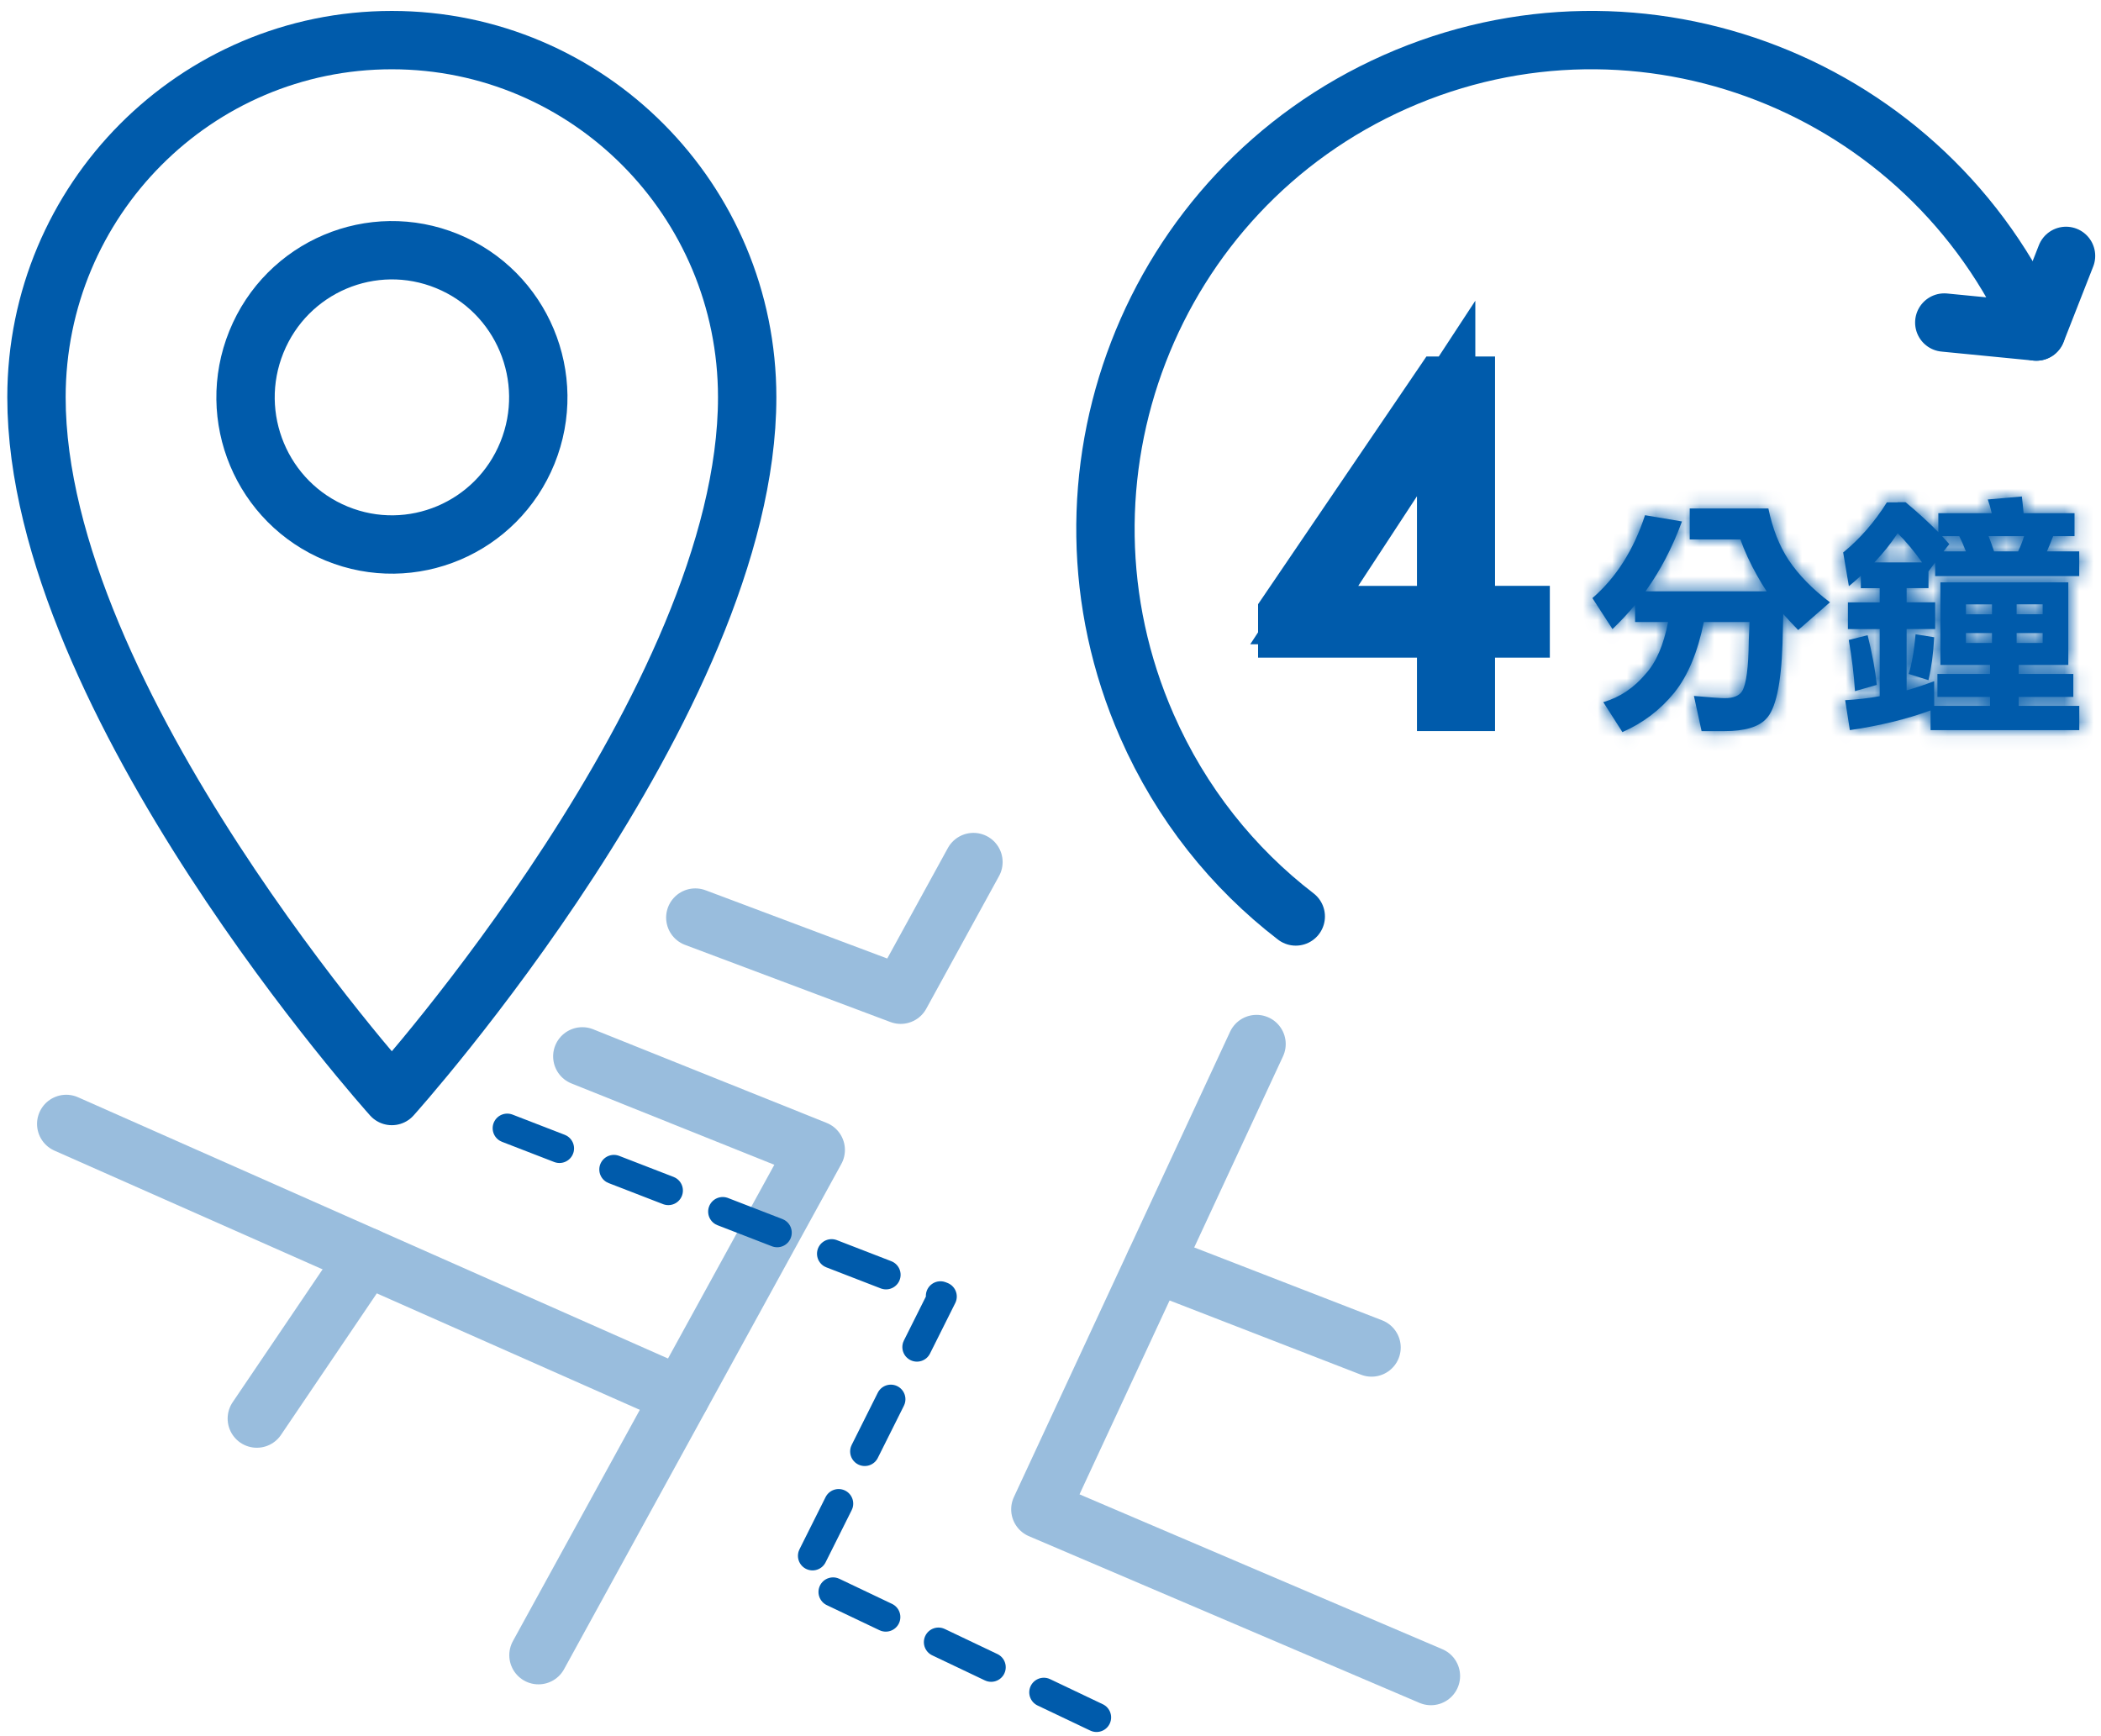 <svg xmlns="http://www.w3.org/2000/svg" width="144" height="119" viewBox="0 0 144 119" fill="none">
  <g opacity="0.4">
    <path d="M47.656 62.899L61.731 68.187L66.719 59.093" stroke="#005BAB" stroke-width="4" stroke-linecap="round" stroke-linejoin="round"/>
    <path d="M36.906 113.461L55.91 78.829L39.911 72.413" stroke="#005BAB" stroke-width="4" stroke-linecap="round" stroke-linejoin="round"/>
    <path d="M86.122 71.568L71.305 103.465L98.073 114.891" stroke="#005BAB" stroke-width="4" stroke-linecap="round" stroke-linejoin="round"/>
    <path d="M46.646 95.694L4.539 77.045" stroke="#005BAB" stroke-width="4" stroke-linecap="round" stroke-linejoin="round"/>
    <path d="M25.106 86.155L17.602 97.242" stroke="#005BAB" stroke-width="4" stroke-linecap="round" stroke-linejoin="round"/>
    <path d="M79.148 86.608L94.004 92.37" stroke="#005BAB" stroke-width="4" stroke-linecap="round" stroke-linejoin="round"/>
  </g>
  <path d="M26.855 2.749C13.407 2.749 2.5 13.714 2.5 27.234C2.5 48.056 26.855 75.131 26.855 75.131C26.855 75.131 51.211 48.061 51.211 27.234C51.211 13.714 40.308 2.749 26.855 2.749Z" stroke="#005BAB" stroke-width="4" stroke-linecap="round" stroke-linejoin="round"/>
  <path d="M36.151 31.043C38.24 25.885 35.775 20.001 30.645 17.9C25.515 15.799 19.662 18.278 17.572 23.436C15.483 28.593 17.948 34.477 23.078 36.578C28.209 38.679 34.061 36.2 36.151 31.043Z" stroke="#005BAB" stroke-width="4" stroke-linecap="round" stroke-linejoin="round"/>
  <path d="M133.259 22.11L139.561 22.727C132.136 5.803 112.468 -1.86 95.638 5.606C78.805 13.071 71.183 32.844 78.609 49.764C80.95 55.097 84.506 59.516 88.81 62.823" stroke="#005BAB" stroke-width="4" stroke-linecap="round" stroke-linejoin="round"/>
  <path d="M141.603 17.541L139.57 22.727" stroke="#005BAB" stroke-width="4" stroke-linecap="round" stroke-linejoin="round"/>
  <path d="M98.823 26.439H100.468V40.159V42.159H102.468H104.224V43.081H102.468H100.468V45.081V48.117H99.117V45.081V43.081H97.117H88.227V42.033L98.823 26.439ZM97.117 42.163H99.117V40.163V34.02V27.316L95.443 32.924L91.42 39.067L89.392 42.163H93.093H97.117Z" fill="#005BAB" stroke="#005BAB" stroke-width="4"/>
  <mask id="path-12-inside-1_4576_26477" fill="white">
    <path d="M112.747 35.317L115.281 35.745C114.621 37.537 113.79 39.132 112.78 40.537H121.087C120.849 40.185 120.632 39.828 120.44 39.476C119.951 38.607 119.567 37.776 119.283 36.979H115.811V34.855H121.203C121.487 36.236 121.951 37.415 122.598 38.397C123.278 39.413 124.221 40.378 125.423 41.288L123.245 43.189C122.881 42.812 122.539 42.447 122.222 42.094L122.172 44.129C122.08 46.912 121.7 48.636 121.032 49.295C120.511 49.841 119.567 50.118 118.207 50.118H116.625L116.099 47.705C117.255 47.81 117.96 47.86 118.211 47.86C118.799 47.86 119.196 47.7 119.4 47.382C119.684 46.924 119.839 45.774 119.859 43.924L119.91 42.64H116.779C116.357 44.717 115.685 46.328 114.755 47.482C113.79 48.67 112.605 49.568 111.198 50.185L109.888 48.133C111.023 47.801 112 47.147 112.814 46.165C113.515 45.388 114.02 44.213 114.329 42.64H112.067V41.461C111.578 42.052 111.061 42.606 110.518 43.122L109.141 40.999C110.764 39.597 111.966 37.705 112.747 35.317Z"/>
  </mask>
  <path d="M112.747 35.317L115.281 35.745C114.621 37.537 113.79 39.132 112.78 40.537H121.087C120.849 40.185 120.632 39.828 120.44 39.476C119.951 38.607 119.567 37.776 119.283 36.979H115.811V34.855H121.203C121.487 36.236 121.951 37.415 122.598 38.397C123.278 39.413 124.221 40.378 125.423 41.288L123.245 43.189C122.881 42.812 122.539 42.447 122.222 42.094L122.172 44.129C122.08 46.912 121.7 48.636 121.032 49.295C120.511 49.841 119.567 50.118 118.207 50.118H116.625L116.099 47.705C117.255 47.81 117.96 47.86 118.211 47.86C118.799 47.86 119.196 47.7 119.4 47.382C119.684 46.924 119.839 45.774 119.859 43.924L119.91 42.64H116.779C116.357 44.717 115.685 46.328 114.755 47.482C113.79 48.67 112.605 49.568 111.198 50.185L109.888 48.133C111.023 47.801 112 47.147 112.814 46.165C113.515 45.388 114.02 44.213 114.329 42.64H112.067V41.461C111.578 42.052 111.061 42.606 110.518 43.122L109.141 40.999C110.764 39.597 111.966 37.705 112.747 35.317Z" fill="#005BAB"/>
  <path d="M112.747 35.317L113.413 31.373L110.016 30.799L108.945 34.074L112.747 35.317ZM115.281 35.745L119.034 37.127L120.699 32.604L115.947 31.801L115.281 35.745ZM112.78 40.537L109.532 38.203L104.981 44.537H112.78V40.537ZM121.087 40.537V44.537H128.612L124.402 38.3L121.087 40.537ZM120.44 39.476L123.952 37.562L123.94 37.539L123.926 37.515L120.44 39.476ZM119.283 36.979L123.052 35.637L122.105 32.979H119.283V36.979ZM115.811 36.979H111.811V40.979H115.811V36.979ZM115.811 34.855V30.855H111.811V34.855H115.811ZM121.203 34.855L125.122 34.05L124.465 30.855H121.203V34.855ZM122.598 38.397L119.257 40.598L119.266 40.611L119.274 40.624L122.598 38.397ZM125.423 41.288L128.053 44.303L131.759 41.069L127.839 38.1L125.423 41.288ZM123.245 43.189L120.361 45.962L123.003 48.709L125.874 46.203L123.245 43.189ZM122.222 42.094L125.195 39.418L118.47 31.946L118.223 41.996L122.222 42.094ZM122.172 44.129L126.17 44.261L126.17 44.245L126.171 44.228L122.172 44.129ZM121.032 49.295L118.223 46.447L118.182 46.488L118.142 46.53L121.032 49.295ZM116.625 50.118L112.716 50.969L113.403 54.118H116.625V50.118ZM116.099 47.705L116.46 43.721L111.029 43.228L112.19 48.556L116.099 47.705ZM119.4 47.382L122.767 49.541L122.783 49.516L122.799 49.491L119.4 47.382ZM119.859 43.924L115.862 43.768L115.86 43.823L115.86 43.879L119.859 43.924ZM119.91 42.64L123.907 42.796L124.069 38.64H119.91V42.64ZM116.779 42.64V38.64H113.509L112.859 41.844L116.779 42.64ZM114.755 47.482L117.86 50.004L117.868 49.993L114.755 47.482ZM111.198 50.185L107.827 52.338L109.67 55.223L112.805 53.848L111.198 50.185ZM109.888 48.133L108.767 44.293L103.644 45.789L106.517 50.286L109.888 48.133ZM112.814 46.165L109.845 43.483L109.788 43.547L109.734 43.612L112.814 46.165ZM114.329 42.64L118.254 43.41L119.19 38.64H114.329V42.64ZM112.067 42.64H108.067V46.64H112.067V42.64ZM112.067 41.461H116.067V30.33L108.982 38.914L112.067 41.461ZM110.518 43.122L107.162 45.299L109.784 49.341L113.275 46.02L110.518 43.122ZM109.141 40.999L106.527 37.971L103.887 40.25L105.785 43.176L109.141 40.999ZM112.081 39.261L114.614 39.689L115.947 31.801L113.413 31.373L112.081 39.261ZM111.527 34.364C110.978 35.853 110.31 37.121 109.532 38.203L116.029 42.871C117.271 41.142 118.264 39.22 119.034 37.127L111.527 34.364ZM112.78 44.537H121.087V36.537H112.78V44.537ZM124.402 38.3C124.232 38.048 124.082 37.8 123.952 37.562L116.927 41.389C117.182 41.857 117.465 42.322 117.771 42.775L124.402 38.3ZM123.926 37.515C123.532 36.814 123.248 36.19 123.052 35.637L115.515 38.32C115.886 39.363 116.371 40.4 116.953 41.436L123.926 37.515ZM119.283 32.979H115.811V40.979H119.283V32.979ZM119.811 36.979V34.855H111.811V36.979H119.811ZM115.811 38.855H121.203V30.855H115.811V38.855ZM117.285 35.661C117.651 37.44 118.28 39.115 119.257 40.598L125.938 36.196C125.621 35.716 125.323 35.032 125.122 34.05L117.285 35.661ZM119.274 40.624C120.252 42.083 121.532 43.359 123.008 44.477L127.839 38.1C126.911 37.397 126.304 36.743 125.921 36.171L119.274 40.624ZM122.794 38.274L120.615 40.175L125.874 46.203L128.053 44.303L122.794 38.274ZM126.128 40.417C125.786 40.061 125.475 39.73 125.195 39.418L119.249 44.77C119.603 45.164 119.977 45.562 120.361 45.962L126.128 40.417ZM118.223 41.996L118.173 44.031L126.171 44.228L126.221 42.193L118.223 41.996ZM118.174 43.997C118.132 45.266 118.028 46.122 117.912 46.647C117.855 46.905 117.813 47.002 117.818 46.991C117.822 46.981 117.848 46.922 117.906 46.832C117.964 46.742 118.065 46.603 118.223 46.447L123.841 52.143C125.028 50.972 125.493 49.42 125.724 48.37C125.988 47.172 126.12 45.775 126.17 44.261L118.174 43.997ZM118.142 46.53C118.49 46.166 118.806 46.073 118.814 46.071C118.823 46.068 118.78 46.081 118.673 46.094C118.567 46.107 118.414 46.118 118.207 46.118V54.118C119.867 54.118 122.234 53.826 123.923 52.06L118.142 46.53ZM118.207 46.118H116.625V54.118H118.207V46.118ZM120.533 49.266L120.007 46.853L112.19 48.556L112.716 50.969L120.533 49.266ZM115.737 51.688C116.822 51.787 117.737 51.86 118.211 51.86V43.86C118.252 43.86 118.151 43.859 117.786 43.832C117.466 43.809 117.026 43.772 116.46 43.721L115.737 51.688ZM118.211 51.86C119.37 51.86 121.483 51.544 122.767 49.541L116.033 45.222C116.436 44.594 116.987 44.218 117.457 44.029C117.876 43.861 118.174 43.86 118.211 43.86V51.86ZM122.799 49.491C123.423 48.485 123.609 47.341 123.693 46.703C123.8 45.903 123.848 44.974 123.859 43.969L115.86 43.879C115.85 44.724 115.81 45.295 115.763 45.647C115.74 45.821 115.723 45.88 115.729 45.858C115.733 45.844 115.75 45.785 115.785 45.696C115.819 45.61 115.886 45.458 116.002 45.273L122.799 49.491ZM123.856 44.08L123.907 42.796L115.913 42.484L115.862 43.768L123.856 44.08ZM119.91 38.64H116.779V46.64H119.91V38.64ZM112.859 41.844C112.513 43.549 112.032 44.486 111.641 44.971L117.868 49.993C119.339 48.17 120.202 45.884 120.699 43.435L112.859 41.844ZM111.649 44.961C111.092 45.647 110.423 46.157 109.592 46.522L112.805 53.848C114.787 52.979 116.489 51.693 117.86 50.004L111.649 44.961ZM114.569 48.032L113.259 45.98L106.517 50.286L107.827 52.338L114.569 48.032ZM111.009 51.972C112.965 51.401 114.607 50.269 115.893 48.717L109.734 43.612C109.393 44.024 109.081 44.201 108.767 44.293L111.009 51.972ZM115.782 48.846C117.163 47.317 117.874 45.346 118.254 43.41L110.404 41.869C110.291 42.445 110.16 42.85 110.044 43.121C109.927 43.392 109.844 43.484 109.845 43.483L115.782 48.846ZM114.329 38.64H112.067V46.64H114.329V38.64ZM116.067 42.64V41.461H108.067V42.64H116.067ZM108.982 38.914C108.596 39.381 108.189 39.818 107.761 40.224L113.275 46.02C113.933 45.395 114.56 44.723 115.152 44.007L108.982 38.914ZM113.874 40.945L112.496 38.822L105.785 43.176L107.162 45.299L113.874 40.945ZM111.754 44.027C114.017 42.074 115.581 39.521 116.549 36.56L108.945 34.074C108.352 35.888 107.512 37.12 106.527 37.971L111.754 44.027Z" fill="#005BAB" mask="url(#path-12-inside-1_4576_26477)"/>
  <mask id="path-14-inside-2_4576_26477" fill="white">
    <path d="M130.064 34.427H130.606C131.445 35.124 132.193 35.808 132.852 36.479V35.178H136.513C136.433 34.838 136.342 34.524 136.241 34.238L138.575 34.033C138.621 34.41 138.658 34.792 138.696 35.178H142.185V36.752H140.72C140.582 37.117 140.44 37.465 140.294 37.797H142.507V39.492H132.635V38.552L132.176 39.169V40.315H130.677V41.288H132.635V43.118H130.677V47.327C131.337 47.134 131.963 46.924 132.568 46.693V48.388H136.396V47.772H132.789V46.198H136.396V45.581H132.994V39.92H141.759V45.581H138.358V46.198H142.102V47.772H138.358V48.388H142.511V50.05H132.318V48.699C130.707 49.291 128.862 49.744 126.787 50.05L126.466 47.998C127.292 47.952 128.081 47.86 128.833 47.725V43.122H126.654V41.292H128.833V40.319H127.539V39.463C127.28 39.715 127.004 39.954 126.72 40.18L126.328 37.872C127.476 36.937 128.474 35.791 129.325 34.436H130.072L130.064 34.427ZM128.006 43.546C128.311 44.767 128.524 45.9 128.636 46.949L127.138 47.377C127.071 46.294 126.929 45.124 126.712 43.869L128.006 43.542V43.546ZM128.465 38.552H131.733C131.224 37.822 130.665 37.155 130.064 36.55C129.609 37.247 129.075 37.914 128.465 38.552ZM131.291 43.479L132.568 43.684C132.51 44.767 132.38 45.749 132.176 46.626L130.815 46.198C131.032 45.535 131.191 44.629 131.291 43.479ZM133.211 37.797H134.743C134.597 37.419 134.442 37.071 134.284 36.752H133.111C133.29 36.958 133.457 37.138 133.603 37.297L133.211 37.793V37.797ZM134.743 42.111H136.529V41.427H134.743V42.111ZM136.529 44.075V43.391H134.743V44.075H136.529ZM136.667 37.797H138.32C138.479 37.465 138.616 37.117 138.729 36.752H136.296C136.433 37.096 136.554 37.444 136.671 37.797H136.667ZM138.216 41.422V42.106H140.002V41.422H138.216ZM140.002 44.075V43.391H138.216V44.075H140.002Z"/>
  </mask>
  <path d="M130.064 34.427H130.606C131.445 35.124 132.193 35.808 132.852 36.479V35.178H136.513C136.433 34.838 136.342 34.524 136.241 34.238L138.575 34.033C138.621 34.41 138.658 34.792 138.696 35.178H142.185V36.752H140.72C140.582 37.117 140.44 37.465 140.294 37.797H142.507V39.492H132.635V38.552L132.176 39.169V40.315H130.677V41.288H132.635V43.118H130.677V47.327C131.337 47.134 131.963 46.924 132.568 46.693V48.388H136.396V47.772H132.789V46.198H136.396V45.581H132.994V39.92H141.759V45.581H138.358V46.198H142.102V47.772H138.358V48.388H142.511V50.05H132.318V48.699C130.707 49.291 128.862 49.744 126.787 50.05L126.466 47.998C127.292 47.952 128.081 47.86 128.833 47.725V43.122H126.654V41.292H128.833V40.319H127.539V39.463C127.28 39.715 127.004 39.954 126.72 40.18L126.328 37.872C127.476 36.937 128.474 35.791 129.325 34.436H130.072L130.064 34.427ZM128.006 43.546C128.311 44.767 128.524 45.9 128.636 46.949L127.138 47.377C127.071 46.294 126.929 45.124 126.712 43.869L128.006 43.542V43.546ZM128.465 38.552H131.733C131.224 37.822 130.665 37.155 130.064 36.55C129.609 37.247 129.075 37.914 128.465 38.552ZM131.291 43.479L132.568 43.684C132.51 44.767 132.38 45.749 132.176 46.626L130.815 46.198C131.032 45.535 131.191 44.629 131.291 43.479ZM133.211 37.797H134.743C134.597 37.419 134.442 37.071 134.284 36.752H133.111C133.29 36.958 133.457 37.138 133.603 37.297L133.211 37.793V37.797ZM134.743 42.111H136.529V41.427H134.743V42.111ZM136.529 44.075V43.391H134.743V44.075H136.529ZM136.667 37.797H138.32C138.479 37.465 138.616 37.117 138.729 36.752H136.296C136.433 37.096 136.554 37.444 136.671 37.797H136.667ZM138.216 41.422V42.106H140.002V41.422H138.216ZM140.002 44.075V43.391H138.216V44.075H140.002Z" fill="#005BAB"/>
  <path d="M130.064 34.427V30.427H120.449L127.227 37.247L130.064 34.427ZM130.606 34.427L133.162 31.35L132.051 30.427H130.606V34.427ZM132.852 36.479L129.998 39.282L136.852 46.26V36.479H132.852ZM132.852 35.178V31.178H128.852V35.178H132.852ZM136.513 35.178V39.178H141.553L140.408 34.269L136.513 35.178ZM136.241 34.238L135.89 30.254L130.762 30.706L132.467 35.563L136.241 34.238ZM138.575 34.033L142.545 33.55L142.078 29.708L138.224 30.048L138.575 34.033ZM138.696 35.178L134.714 35.566L135.066 39.178H138.696V35.178ZM142.185 35.178H146.185V31.178H142.185V35.178ZM142.185 36.752V40.752H146.185V36.752H142.185ZM140.72 36.752V32.752H137.954L136.978 35.34L140.72 36.752ZM140.294 37.797L136.634 36.184L134.16 41.797H140.294V37.797ZM142.507 37.797H146.507V33.797H142.507V37.797ZM142.507 39.492V43.492H146.507V39.492H142.507ZM132.635 39.492H128.635V43.492H132.635V39.492ZM132.635 38.552H136.635V26.479L129.426 36.164L132.635 38.552ZM132.176 39.169L128.967 36.781L128.176 37.844V39.169H132.176ZM132.176 40.315V44.315H136.176V40.315H132.176ZM130.677 40.315V36.315H126.677V40.315H130.677ZM130.677 41.288H126.677V45.288H130.677V41.288ZM132.635 41.288H136.635V37.288H132.635V41.288ZM132.635 43.118V47.118H136.635V43.118H132.635ZM130.677 43.118V39.118H126.677V43.118H130.677ZM130.677 47.327H126.677V52.665L131.801 51.166L130.677 47.327ZM132.568 46.693H136.568V40.887L131.143 42.956L132.568 46.693ZM132.568 48.388H128.568V52.388H132.568V48.388ZM136.396 48.388V52.388H140.396V48.388H136.396ZM136.396 47.772H140.396V43.772H136.396V47.772ZM132.789 47.772H128.789V51.772H132.789V47.772ZM132.789 46.198V42.198H128.789V46.198H132.789ZM136.396 46.198V50.198H140.396V46.198H136.396ZM136.396 45.581H140.396V41.581H136.396V45.581ZM132.994 45.581H128.994V49.581H132.994V45.581ZM132.994 39.92V35.92H128.994V39.92H132.994ZM141.759 39.92H145.759V35.92H141.759V39.92ZM141.759 45.581V49.581H145.759V45.581H141.759ZM138.358 45.581V41.581H134.358V45.581H138.358ZM138.358 46.198H134.358V50.198H138.358V46.198ZM142.102 46.198H146.102V42.198H142.102V46.198ZM142.102 47.772V51.772H146.102V47.772H142.102ZM138.358 47.772V43.772H134.358V47.772H138.358ZM138.358 48.388H134.358V52.388H138.358V48.388ZM142.511 48.388H146.511V44.388H142.511V48.388ZM142.511 50.05V54.05H146.511V50.05H142.511ZM132.318 50.05H128.318V54.05H132.318V50.05ZM132.318 48.699H136.318V42.969L130.939 44.944L132.318 48.699ZM126.787 50.05L122.835 50.669L123.449 54.587L127.372 54.007L126.787 50.05ZM126.466 47.998L126.243 44.004L121.83 44.251L122.514 48.617L126.466 47.998ZM128.833 47.725L129.536 51.663L132.833 51.074V47.725H128.833ZM128.833 43.122H132.833V39.122H128.833V43.122ZM126.654 43.122H122.654V47.122H126.654V43.122ZM126.654 41.292V37.292H122.654V41.292H126.654ZM128.833 41.292V45.292H132.833V41.292H128.833ZM128.833 40.319H132.833V36.319H128.833V40.319ZM127.539 40.319H123.539V44.319H127.539V40.319ZM127.539 39.463H131.539V29.99L124.749 36.596L127.539 39.463ZM126.72 40.18L122.777 40.851L123.914 47.539L129.216 43.306L126.72 40.18ZM126.328 37.872L123.801 34.772L121.994 36.245L122.385 38.543L126.328 37.872ZM129.325 34.436V30.436H127.114L125.938 32.308L129.325 34.436ZM130.072 34.436V38.436H139.688L132.909 31.616L130.072 34.436ZM128.006 43.546H124.006V44.037L124.125 44.514L128.006 43.546ZM128.636 46.949L129.735 50.795L132.973 49.87L132.613 46.522L128.636 46.949ZM127.138 47.377L123.145 47.623L123.452 52.59L128.237 51.223L127.138 47.377ZM126.712 43.869L125.731 39.991L122.139 40.9L122.771 44.551L126.712 43.869ZM128.006 43.542H132.006V38.404L127.025 39.664L128.006 43.542ZM128.465 38.552L125.573 35.789L119.111 42.552H128.465V38.552ZM131.733 38.552V42.552H139.4L135.014 36.264L131.733 38.552ZM130.064 36.55L132.9 33.73L129.416 30.227L126.715 34.363L130.064 36.55ZM131.291 43.479L131.927 39.529L127.68 38.846L127.306 43.132L131.291 43.479ZM132.568 43.684L136.562 43.9L136.756 40.307L133.204 39.735L132.568 43.684ZM132.176 46.626L130.976 50.442L135.091 51.736L136.071 47.534L132.176 46.626ZM130.815 46.198L127.014 44.953L125.755 48.799L129.615 50.014L130.815 46.198ZM133.211 37.797H129.211V41.797H133.211V37.797ZM134.743 37.797V41.797H140.579L138.474 36.354L134.743 37.797ZM134.284 36.752L137.865 34.971L136.762 32.752H134.284V36.752ZM133.111 36.752V32.752H124.31L130.097 39.382L133.111 36.752ZM133.603 37.297L136.739 39.782L138.856 37.109L136.553 34.595L133.603 37.297ZM133.211 37.793L130.076 35.309L129.211 36.4V37.793H133.211ZM134.743 42.111H130.743V46.111H134.743V42.111ZM136.529 42.111V46.111H140.529V42.111H136.529ZM136.529 41.427H140.529V37.427H136.529V41.427ZM134.743 41.427V37.427H130.743V41.427H134.743ZM136.529 44.075V48.075H140.529V44.075H136.529ZM136.529 43.391H140.529V39.391H136.529V43.391ZM134.743 43.391V39.391H130.743V43.391H134.743ZM134.743 44.075H130.743V48.075H134.743V44.075ZM138.32 37.797V41.797H140.84L141.928 39.523L138.32 37.797ZM138.729 36.752L142.551 37.932L144.15 32.752H138.729V36.752ZM136.296 36.752V32.752H130.386L132.582 38.239L136.296 36.752ZM136.671 37.797V41.797H142.212L140.468 36.538L136.671 37.797ZM138.216 41.422V37.422H134.216V41.422H138.216ZM138.216 42.106H134.216V46.106H138.216V42.106ZM140.002 42.106V46.106H144.002V42.106H140.002ZM140.002 41.422H144.002V37.422H140.002V41.422ZM140.002 44.075V48.075H144.002V44.075H140.002ZM140.002 43.391H144.002V39.391H140.002V43.391ZM138.216 43.391V39.391H134.216V43.391H138.216ZM138.216 44.075H134.216V48.075H138.216V44.075ZM130.064 38.427H130.606V30.427H130.064V38.427ZM128.051 37.505C128.799 38.126 129.445 38.718 129.998 39.282L135.706 33.676C134.94 32.897 134.092 32.122 133.162 31.35L128.051 37.505ZM136.852 36.479V35.178H128.852V36.479H136.852ZM132.852 39.178H136.513V31.178H132.852V39.178ZM140.408 34.269C140.298 33.798 140.167 33.344 140.016 32.913L132.467 35.563C132.517 35.704 132.569 35.879 132.617 36.087L140.408 34.269ZM136.593 38.223L138.926 38.017L138.224 30.048L135.89 30.254L136.593 38.223ZM134.604 34.515C134.643 34.839 134.677 35.175 134.714 35.566L142.677 34.791C142.64 34.409 142.598 33.982 142.545 33.55L134.604 34.515ZM138.696 39.178H142.185V31.178H138.696V39.178ZM138.185 35.178V36.752H146.185V35.178H138.185ZM142.185 32.752H140.72V40.752H142.185V32.752ZM136.978 35.34C136.863 35.642 136.749 35.923 136.634 36.184L143.955 39.41C144.132 39.007 144.301 38.592 144.463 38.164L136.978 35.34ZM140.294 41.797H142.507V33.797H140.294V41.797ZM138.507 37.797V39.492H146.507V37.797H138.507ZM142.507 35.492H132.635V43.492H142.507V35.492ZM136.635 39.492V38.552H128.635V39.492H136.635ZM129.426 36.164L128.967 36.781L135.385 41.557L135.844 40.941L129.426 36.164ZM128.176 39.169V40.315H136.176V39.169H128.176ZM132.176 36.315H130.677V44.315H132.176V36.315ZM126.677 40.315V41.288H134.677V40.315H126.677ZM130.677 45.288H132.635V37.288H130.677V45.288ZM128.635 41.288V43.118H136.635V41.288H128.635ZM132.635 39.118H130.677V47.118H132.635V39.118ZM126.677 43.118V47.327H134.677V43.118H126.677ZM131.801 51.166C132.556 50.945 133.283 50.701 133.994 50.431L131.143 42.956C130.643 43.146 130.118 43.323 129.554 43.488L131.801 51.166ZM128.568 46.693V48.388H136.568V46.693H128.568ZM132.568 52.388H136.396V44.388H132.568V52.388ZM140.396 48.388V47.772H132.396V48.388H140.396ZM136.396 43.772H132.789V51.772H136.396V43.772ZM136.789 47.772V46.198H128.789V47.772H136.789ZM132.789 50.198H136.396V42.198H132.789V50.198ZM140.396 46.198V45.581H132.396V46.198H140.396ZM136.396 41.581H132.994V49.581H136.396V41.581ZM136.994 45.581V39.92H128.994V45.581H136.994ZM132.994 43.92H141.759V35.92H132.994V43.92ZM137.759 39.92V45.581H145.759V39.92H137.759ZM141.759 41.581H138.358V49.581H141.759V41.581ZM134.358 45.581V46.198H142.358V45.581H134.358ZM138.358 50.198H142.102V42.198H138.358V50.198ZM138.102 46.198V47.772H146.102V46.198H138.102ZM142.102 43.772H138.358V51.772H142.102V43.772ZM134.358 47.772V48.388H142.358V47.772H134.358ZM138.358 52.388H142.511V44.388H138.358V52.388ZM138.511 48.388V50.05H146.511V48.388H138.511ZM142.511 46.05H132.318V54.05H142.511V46.05ZM136.318 50.05V48.699H128.318V50.05H136.318ZM130.939 44.944C129.63 45.425 128.058 45.819 126.203 46.093L127.372 54.007C129.665 53.669 131.783 53.156 133.697 52.454L130.939 44.944ZM130.739 49.431L130.418 47.379L122.514 48.617L122.835 50.669L130.739 49.431ZM126.689 51.992C127.67 51.937 128.62 51.827 129.536 51.663L128.129 43.788C127.542 43.893 126.914 43.967 126.243 44.004L126.689 51.992ZM132.833 47.725V43.122H124.833V47.725H132.833ZM128.833 39.122H126.654V47.122H128.833V39.122ZM130.654 43.122V41.292H122.654V43.122H130.654ZM126.654 45.292H128.833V37.292H126.654V45.292ZM132.833 41.292V40.319H124.833V41.292H132.833ZM128.833 36.319H127.539V44.319H128.833V36.319ZM131.539 40.319V39.463H123.539V40.319H131.539ZM124.749 36.596C124.599 36.742 124.424 36.896 124.225 37.054L129.216 43.306C129.585 43.012 129.961 42.687 130.328 42.33L124.749 36.596ZM130.664 39.51L130.272 37.202L122.385 38.543L122.777 40.851L130.664 39.51ZM128.856 40.973C130.369 39.739 131.649 38.255 132.712 36.563L125.938 32.308C125.298 33.327 124.583 34.135 123.801 34.772L128.856 40.973ZM129.325 38.436H130.072V30.436H129.325V38.436ZM132.909 31.616L132.901 31.607L127.227 37.247L127.235 37.255L132.909 31.616ZM124.125 44.514C124.396 45.601 124.57 46.55 124.659 47.376L132.613 46.522C132.477 45.25 132.225 43.933 131.887 42.577L124.125 44.514ZM127.538 43.103L126.039 43.531L128.237 51.223L129.735 50.795L127.538 43.103ZM131.13 47.131C131.053 45.88 130.892 44.562 130.654 43.187L122.771 44.551C122.967 45.685 123.089 46.709 123.145 47.623L131.13 47.131ZM127.693 47.747L128.987 47.419L127.025 39.664L125.731 39.991L127.693 47.747ZM124.006 43.542V43.546H132.006V43.542H124.006ZM128.465 42.552H131.733V34.552H128.465V42.552ZM135.014 36.264C134.373 35.344 133.665 34.498 132.9 33.73L127.228 39.371C127.665 39.811 128.076 40.3 128.453 40.84L135.014 36.264ZM126.715 34.363C126.405 34.838 126.027 35.314 125.573 35.789L131.357 41.315C132.123 40.514 132.813 39.656 133.413 38.738L126.715 34.363ZM130.655 47.428L131.932 47.633L133.204 39.735L131.927 39.529L130.655 47.428ZM128.574 43.469C128.525 44.37 128.421 45.114 128.28 45.718L136.071 47.534C136.34 46.384 136.494 45.163 136.562 43.9L128.574 43.469ZM133.376 42.81L132.015 42.382L129.615 50.014L130.976 50.442L133.376 42.81ZM134.617 47.442C134.971 46.361 135.164 45.11 135.276 43.826L127.306 43.132C127.218 44.147 127.094 44.709 127.014 44.953L134.617 47.442ZM133.211 41.797H134.743V33.797H133.211V41.797ZM138.474 36.354C138.284 35.863 138.08 35.402 137.865 34.971L130.702 38.533C130.805 38.74 130.91 38.975 131.012 39.24L138.474 36.354ZM134.284 32.752H133.111V40.752H134.284V32.752ZM130.097 39.382C130.316 39.633 130.524 39.857 130.654 39.999L136.553 34.595C136.391 34.419 136.264 34.282 136.124 34.121L130.097 39.382ZM130.468 34.813L130.076 35.309L136.346 40.277L136.739 39.782L130.468 34.813ZM129.211 37.793V37.797H137.211V37.793H129.211ZM134.743 46.111H136.529V38.111H134.743V46.111ZM140.529 42.111V41.427H132.529V42.111H140.529ZM136.529 37.427H134.743V45.427H136.529V37.427ZM130.743 41.427V42.111H138.743V41.427H130.743ZM140.529 44.075V43.391H132.529V44.075H140.529ZM136.529 39.391H134.743V47.391H136.529V39.391ZM130.743 43.391V44.075H138.743V43.391H130.743ZM134.743 48.075H136.529V40.075H134.743V48.075ZM136.667 41.797H138.32V33.797H136.667V41.797ZM141.928 39.523C142.169 39.021 142.379 38.49 142.551 37.932L134.907 35.572C134.854 35.744 134.789 35.91 134.712 36.07L141.928 39.523ZM138.729 32.752H136.296V40.752H138.729V32.752ZM132.582 38.239C132.676 38.473 132.768 38.734 132.875 39.056L140.468 36.538C140.341 36.154 140.191 35.719 140.009 35.265L132.582 38.239ZM136.671 33.797H136.667V41.797H136.671V33.797ZM134.216 41.422V42.106H142.216V41.422H134.216ZM138.216 46.106H140.002V38.106H138.216V46.106ZM144.002 42.106V41.422H136.002V42.106H144.002ZM140.002 37.422H138.216V45.422H140.002V37.422ZM144.002 44.075V43.391H136.002V44.075H144.002ZM140.002 39.391H138.216V47.391H140.002V39.391ZM134.216 43.391V44.075H142.216V43.391H134.216ZM138.216 48.075H140.002V40.075H138.216V48.075Z" fill="#005BAB" mask="url(#path-14-inside-2_4576_26477)"/>
  <path d="M75.155 117.727L54.96 108.11L64.577 88.877L34.766 77.337" stroke="#005BAB" stroke-width="2" stroke-linecap="round" stroke-linejoin="round" stroke-dasharray="4 4"/>
</svg>
